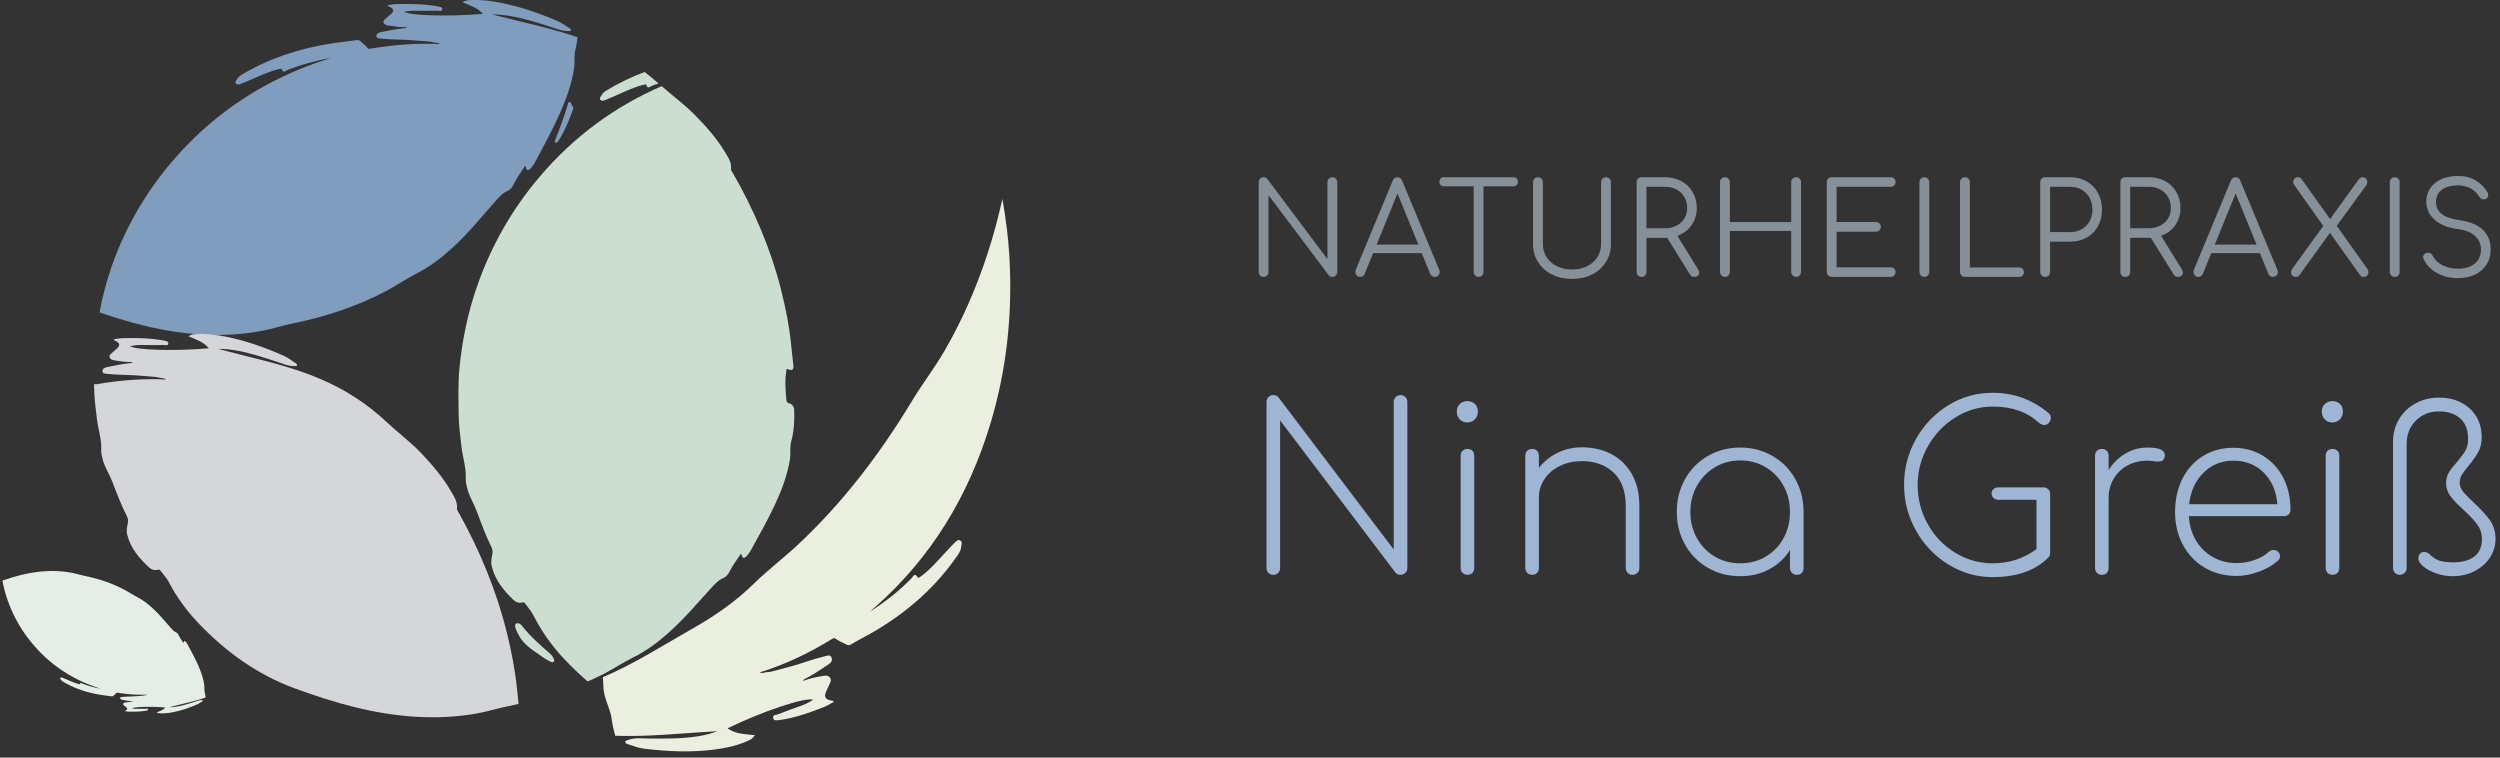 <svg height="60" viewBox="0 0 198 60" width="198" xmlns="http://www.w3.org/2000/svg"><rect x="0" y="0" width="198" height="60" fill="#333333" stroke="none"/><g fill="none" fill-rule="evenodd"><g transform="translate(99.688 13.936)"><path d="m.388 7.993c.113 0 .206-.039.279-.116.073-.077.109-.17.109-.278v-6.083l4.77 6.346c.06.087.156.131.289.131.113 0 .206-.039.279-.116.073-.077.11-.17.11-.278v-7.103c0-.114-.037-.209-.11-.283s-.166-.111-.279-.111c-.106 0-.198.037-.274.111-.076.074-.114.169-.114.283v6.093l-4.76-6.346c-.08-.094-.179-.142-.299-.142-.113 0-.206.037-.279.111-.073.074-.11.169-.11.283v7.103c0 .115.037.209.11.283.073.074.166.111.279.111zm13.912-.556-2.938-7.063c-.066-.182-.189-.273-.368-.273-.179 0-.305.091-.379.273l-2.928 7.053c-.02.047-.03.105-.03.172 0 .108.035.201.105.278.07.078.161.116.274.116.186 0 .305-.081.359-.242l.667-1.637h3.854l.667 1.637c.073.162.196.242.369.242.106 0 .197-.039.274-.116.076-.077.114-.17.114-.278 0-.06-.013-.114-.04-.162zm-3.306-6.053 1.653 4.052h-3.306zm9.182-1.283h-5.507c-.106 0-.193.034-.259.101-.066.067-.1.155-.1.263 0 .101.033.185.1.253.066.067.153.101.259.101h2.36v6.78c0 .108.038.201.114.278.076.078.168.116.274.116.113 0 .206-.039.279-.116.073-.077.109-.17.109-.278v-6.78h2.37c.106 0 .192-.034.259-.101.066-.067.1-.151.1-.253 0-.108-.033-.195-.1-.263-.066-.067-.153-.101-.259-.101zm4.651 8.054c.591 0 1.119-.118 1.583-.354.465-.236.828-.564 1.091-.985.262-.421.393-.898.393-1.43v-4.891c0-.114-.037-.209-.109-.283-.073-.074-.166-.111-.279-.111-.113 0-.206.037-.279.111-.073.074-.109.169-.109.283v4.891c0 .391-.098.739-.294 1.046s-.466.546-.811.717c-.345.172-.74.258-1.185.258-.452 0-.853-.086-1.205-.258-.352-.172-.626-.411-.822-.717-.196-.307-.294-.655-.294-1.046v-4.891c0-.114-.037-.209-.109-.283-.073-.074-.166-.111-.279-.111-.113 0-.206.037-.279.111-.073.074-.11.169-.11.283v4.891c0 .532.131 1.009.393 1.43.262.421.629.749 1.1.985.471.236 1.006.354 1.603.354zm9.968-.768-1.633-2.647c.471-.168.845-.448 1.12-.839.275-.391.413-.845.413-1.364 0-.471-.108-.893-.324-1.263-.216-.371-.513-.658-.891-.864-.379-.205-.81-.308-1.295-.308h-1.862c-.113 0-.206.037-.279.111-.073.074-.109.169-.109.283v7.103c0 .115.036.209.109.283.073.074.166.111.279.111s.206-.037.279-.111c.073-.074.109-.169.109-.283v-2.698h1.643l1.793 2.89c.04.067.086.118.139.151.053.034.12.051.199.051.12 0 .216-.03.289-.091.073-.06.11-.141.11-.242 0-.081-.03-.172-.09-.273zm-4.083-3.244v-3.284h1.474c.339 0 .641.071.906.212.266.142.473.34.622.596.15.256.224.546.224.869 0 .31-.075.586-.224.829-.149.242-.358.433-.627.571-.269.138-.569.207-.901.207zm6.214 3.85c.113 0 .206-.039.279-.116.073-.077.11-.17.11-.278v-3.244h4.86v3.244c0 .108.038.201.114.278.076.078.168.116.274.116.113 0 .206-.039.279-.116.073-.077.11-.17.11-.278v-7.103c0-.114-.037-.209-.11-.283-.073-.074-.166-.111-.279-.111-.106 0-.198.037-.274.111-.076.074-.114.169-.114.283v3.153h-4.86v-3.153c0-.114-.037-.209-.11-.283-.073-.074-.166-.111-.279-.111-.106 0-.198.037-.274.111-.076.074-.114.169-.114.283v7.103c0 .108.038.201.114.278.076.078.168.116.274.116zm8.455 0h4.671c.113 0 .206-.037.279-.111.073-.074.109-.165.109-.273 0-.108-.037-.197-.109-.268-.073-.071-.166-.106-.279-.106h-4.282v-2.819h3.117c.106 0 .198-.037.274-.111.076-.074.114-.165.114-.273 0-.108-.037-.199-.11-.273-.073-.074-.166-.111-.279-.111h-3.117v-2.789h4.282c.113 0 .206-.035.279-.106.073-.071.109-.16.109-.268 0-.108-.037-.199-.109-.273-.073-.074-.166-.111-.279-.111h-4.671c-.106 0-.198.037-.274.111-.076.074-.114.169-.114.283v7.103c0 .108.038.201.114.278.076.078.167.116.274.116zm7.339 0c.113 0 .206-.039.279-.116.073-.077.11-.17.11-.278v-7.103c0-.114-.037-.209-.11-.283-.073-.074-.166-.111-.279-.111-.106 0-.198.037-.274.111s-.114.169-.114.283v7.103c0 .108.038.201.114.278.076.078.168.116.274.116zm3.217 0h4.282c.113 0 .206-.035.279-.106.073-.071.109-.16.109-.268 0-.108-.037-.197-.109-.268-.073-.071-.166-.106-.279-.106h-3.894v-6.75c0-.114-.037-.209-.11-.283-.073-.074-.166-.111-.279-.111-.106 0-.198.039-.274.116-.076.077-.115.17-.115.278v7.103c0 .108.038.201.115.278.076.078.167.116.274.116zm6.353 0c.113 0 .206-.037.279-.111.073-.074.109-.169.109-.283v-2.395h1.603c.485 0 .918-.108 1.3-.323.382-.216.679-.516.891-.899.212-.384.319-.822.319-1.314 0-.498-.106-.941-.319-1.329-.212-.387-.51-.691-.891-.909-.382-.219-.815-.329-1.3-.329h-1.992c-.113 0-.206.037-.279.111-.073.074-.109.169-.109.283v7.103c0 .115.036.209.109.283.073.074.166.111.279.111zm.388-3.547v-3.587h1.603c.339 0 .64.078.906.232.265.155.473.369.622.642.15.273.224.584.224.935 0 .344-.075.65-.224.92-.149.269-.357.48-.622.631-.266.152-.568.227-.906.227zm10.427 2.94-1.633-2.647c.472-.168.845-.448 1.12-.839s.413-.845.413-1.364c0-.471-.108-.893-.324-1.263-.216-.371-.513-.658-.891-.864-.378-.205-.81-.308-1.294-.308h-1.862c-.113 0-.206.037-.279.111-.073.074-.11.169-.11.283v7.103c0 .115.037.209.11.283.073.074.166.111.279.111.113 0 .206-.037.279-.111.073-.074.11-.169.11-.283v-2.698h1.643l1.793 2.89c.04.067.086.118.14.151.053.034.119.051.199.051.12 0 .216-.03.289-.091.073-.06.11-.141.11-.242 0-.081-.03-.172-.09-.273zm-4.083-3.244v-3.284h1.474c.339 0 .64.071.906.212.265.142.473.34.622.596.15.256.224.546.224.869 0 .31-.075.586-.224.829-.149.242-.359.433-.627.571-.269.138-.569.207-.901.207zm11.661 3.294-2.938-7.063c-.066-.182-.189-.273-.369-.273-.179 0-.305.091-.378.273l-2.928 7.053c-.02.047-.03.105-.03.172 0 .108.035.201.105.278.07.078.161.116.274.116.186 0 .305-.081.359-.242l.667-1.637h3.854l.667 1.637c.073.162.196.242.368.242.106 0 .198-.039.274-.116.076-.077.114-.17.114-.278 0-.06-.013-.114-.04-.162zm-3.306-6.053 1.653 4.052h-3.306zm10.427 5.972-2.42-3.405 2.35-3.234c.046-.067.07-.145.07-.232 0-.101-.034-.19-.1-.268-.066-.078-.153-.116-.259-.116-.126 0-.226.047-.299.142l-2.29 3.173-2.261-3.173c-.066-.094-.166-.142-.299-.142-.106 0-.192.037-.259.111-.066.074-.1.162-.1.263 0 .074.027.155.08.242l2.3 3.244-2.46 3.395c-.06.081-.09.172-.09.273 0 .101.033.187.1.258.066.071.156.106.269.106.119 0 .212-.04.279-.121l2.43-3.365 2.38 3.345c.066.094.166.141.299.141.113 0 .202-.037.269-.111.066-.074.099-.165.099-.273 0-.087-.03-.172-.089-.253zm2.171.637c.113 0 .206-.039.279-.116.073-.077.11-.17.11-.278v-7.103c0-.114-.037-.209-.11-.283-.073-.074-.166-.111-.279-.111-.106 0-.198.037-.274.111s-.114.169-.114.283v7.103c0 .108.038.201.114.278.076.078.168.116.274.116zm5.019.101c.485 0 .923-.09 1.314-.268.392-.178.701-.44.926-.783.226-.344.339-.751.339-1.223 0-.64-.202-1.155-.607-1.546-.405-.391-1.019-.647-1.842-.768-1.255-.168-1.882-.647-1.882-1.435 0-.425.156-.751.468-.98.312-.229.737-.344 1.275-.344.75.007 1.311.307 1.683.899.04.067.091.12.154.157.063.037.131.056.204.056.066 0 .126-.013.179-.04.12-.074.179-.175.179-.303 0-.088-.023-.168-.07-.242-.226-.377-.538-.684-.936-.92-.398-.236-.86-.354-1.384-.354-.485 0-.918.082-1.3.247-.382.165-.681.401-.896.707-.216.307-.324.662-.324 1.066 0 .573.221 1.056.662 1.45.441.394 1.047.638 1.817.733.617.081 1.081.266 1.389.556.309.29.463.647.463 1.071 0 .478-.166.851-.498 1.117-.332.266-.77.399-1.314.399-.472 0-.885-.093-1.24-.278-.355-.185-.609-.429-.762-.733-.034-.081-.085-.143-.154-.187-.07-.044-.144-.066-.224-.066-.12 0-.214.032-.284.096-.069.064-.105.143-.105.237 0 .061.013.115.04.162.212.465.563.834 1.051 1.107.488.273 1.047.409 1.678.409z" fill="#869099"/><path d="m1.158 31.59c.155 0 .284-.051.386-.155.102-.103.153-.234.153-.392v-11.683l9.143 12.066c.096.109.227.164.395.164.144 0 .269-.051.377-.155.108-.103.162-.234.162-.392v-13.141c0-.158-.054-.288-.162-.392-.108-.103-.234-.155-.377-.155-.156 0-.285.052-.386.155-.102.103-.153.234-.153.392v11.683l-9.125-12.047c-.108-.121-.246-.182-.413-.182-.156 0-.285.052-.386.155s-.153.234-.153.392v13.141c0 .158.051.289.153.392.102.103.23.155.386.155zm15.376 0c.167 0 .299-.051.395-.155.096-.103.143-.234.143-.392v-8.876c0-.17-.048-.303-.143-.401-.096-.097-.228-.146-.395-.146-.156 0-.285.049-.386.146-.102.097-.153.231-.153.401v8.876c0 .158.051.289.153.392.102.103.23.155.386.155zm-.018-12.066c.24 0 .44-.082.602-.246.162-.164.243-.367.243-.611 0-.267-.081-.474-.243-.619-.162-.146-.356-.219-.584-.219-.228 0-.425.073-.593.219-.168.146-.251.352-.251.619 0 .243.078.447.234.611.156.164.353.246.593.246zm9.089 1.968c-.694 0-1.336.143-1.922.428-.587.286-1.084.684-1.491 1.194v-.948c0-.17-.048-.303-.143-.401-.096-.097-.228-.146-.395-.146-.156 0-.285.049-.386.146-.102.097-.153.231-.153.401v8.876c0 .158.051.289.153.392.102.103.23.155.386.155.168 0 .299-.051.395-.155.095-.103.143-.234.143-.392v-5.577c0-.535.15-1.023.449-1.467.299-.443.71-.79 1.23-1.039.521-.249 1.098-.374 1.733-.374 1.03 0 1.865.304 2.506.911.64.608.961 1.488.961 2.643v4.903c0 .158.051.289.153.392.102.103.23.155.386.155s.284-.051.386-.155c.102-.103.153-.234.153-.392v-4.903c0-.972-.195-1.807-.584-2.506-.389-.699-.928-1.23-1.617-1.595-.689-.364-1.47-.547-2.344-.547zm12.538.018c-.946 0-1.802.222-2.569.665-.766.444-1.368 1.054-1.805 1.832-.437.778-.656 1.647-.656 2.606 0 .948.218 1.811.656 2.588.437.778 1.039 1.388 1.805 1.832.766.444 1.622.665 2.569.665.85 0 1.619-.185 2.308-.556.688-.371 1.23-.878 1.626-1.522v1.422c0 .158.051.289.153.392.102.103.23.155.386.155.167 0 .299-.051.395-.155.096-.103.143-.234.143-.392v-4.429c0-.96-.218-1.829-.656-2.606-.437-.778-1.039-1.388-1.805-1.832-.766-.444-1.617-.665-2.551-.665zm0 9.168c-.743 0-1.413-.176-2.012-.528-.599-.352-1.072-.838-1.419-1.458-.347-.62-.521-1.312-.521-2.078 0-.765.173-1.458.521-2.078.347-.619.82-1.109 1.419-1.467.598-.358 1.269-.538 2.012-.538.743 0 1.413.18 2.012.538.599.358 1.069.848 1.41 1.467.341.62.512 1.312.512 2.078 0 .766-.171 1.458-.512 2.078-.341.62-.811 1.106-1.41 1.458-.599.352-1.269.528-2.012.528zm23.998-6.014h-3.556c-.156 0-.285.045-.386.137-.102.091-.153.204-.153.337 0 .146.051.267.153.364.102.097.23.146.386.146h3.018v3.9c-1.006.753-2.162 1.13-3.467 1.13-1.066 0-2.057-.279-2.973-.838-.916-.559-1.641-1.315-2.173-2.269-.533-.954-.799-1.99-.799-3.108 0-1.081.269-2.099.808-3.053.539-.954 1.266-1.716 2.183-2.288.916-.571 1.901-.857 2.955-.857 1.497 0 2.7.413 3.611 1.24.168.146.317.219.449.219.168 0 .299-.057.395-.173.096-.115.144-.246.144-.392 0-.158-.054-.28-.162-.364-1.282-1.081-2.76-1.622-4.437-1.622-1.281 0-2.458.331-3.53.993-1.072.662-1.922 1.552-2.551 2.67-.629 1.118-.943 2.327-.943 3.627 0 1.301.317 2.512.952 3.636.635 1.124 1.491 2.017 2.569 2.679 1.078.662 2.245.993 3.503.993 1.916 0 3.389-.522 4.419-1.568.06-.061.096-.118.108-.173.012-.055.018-.124.018-.209v-4.63c0-.158-.051-.285-.153-.383-.102-.097-.231-.146-.386-.146zm8.263-3.153c-.635 0-1.221.158-1.76.474-.539.316-.982.753-1.329 1.312v-1.13c0-.17-.048-.303-.144-.401-.096-.097-.228-.146-.395-.146-.156 0-.285.049-.386.146-.102.097-.153.231-.153.401v8.876c0 .158.051.289.153.392.102.103.23.155.386.155.167 0 .299-.051.395-.155.096-.103.144-.234.144-.392v-5.541c0-.559.131-1.063.395-1.513.263-.449.629-.802 1.096-1.057.467-.255 1-.383 1.599-.383.12 0 .266.012.44.036.173.025.314.036.422.036.132 0 .237-.027.314-.082.078-.055.135-.149.171-.282.012-.036.018-.085.018-.146 0-.401-.455-.601-1.365-.601zm6.79.018c-.898 0-1.697.216-2.398.647-.701.432-1.245 1.033-1.635 1.804-.389.772-.584 1.649-.584 2.634 0 .972.21 1.844.629 2.615.419.772.997 1.373 1.733 1.804.736.431 1.577.647 2.524.647.563 0 1.152-.116 1.769-.346.617-.231 1.117-.522 1.5-.875.108-.109.162-.225.162-.346 0-.146-.066-.273-.198-.383-.084-.073-.192-.109-.323-.109-.132 0-.258.049-.377.146-.275.268-.649.483-1.123.647-.473.164-.943.246-1.41.246-.694 0-1.323-.158-1.886-.474-.563-.316-1.012-.756-1.347-1.321-.335-.565-.521-1.206-.557-1.923h7.526c.156 0 .281-.045.377-.137.096-.091.144-.215.144-.374 0-.948-.192-1.792-.575-2.533-.383-.741-.919-1.321-1.608-1.741-.689-.419-1.47-.629-2.344-.629zm-0 1.021c.97 0 1.772.316 2.407.948.635.632.994 1.464 1.078 2.497h-6.987c.12-1.033.5-1.865 1.141-2.497.64-.632 1.428-.948 2.362-.948zm7.85 9.04c.168 0 .299-.051.395-.155.096-.103.144-.234.144-.392v-8.876c0-.17-.048-.303-.144-.401-.096-.097-.227-.146-.395-.146-.156 0-.285.049-.386.146-.102.097-.153.231-.153.401v8.876c0 .158.051.289.153.392.102.103.23.155.386.155zm-.018-12.066c.239 0 .44-.082.602-.246.162-.164.242-.367.242-.611 0-.267-.081-.474-.242-.619-.162-.146-.356-.219-.584-.219-.227 0-.425.073-.593.219-.168.146-.252.352-.252.619 0 .243.078.447.234.611.156.164.353.246.593.246zm5.335 12.066c.156 0 .287-.051.395-.155.108-.103.162-.228.162-.374v-9.824c0-.753.243-1.373.727-1.859.485-.486 1.093-.729 1.823-.729.718 0 1.284.185 1.697.556.413.371.62.914.62 1.631 0 .365-.072.672-.216.92-.144.249-.371.556-.683.92-.276.304-.485.577-.629.82-.143.243-.215.516-.215.82 0 .389.114.735.341 1.039.227.304.575.669 1.042 1.094.479.437.841.823 1.087 1.157.245.334.368.714.368 1.139 0 .632-.204 1.1-.611 1.404-.407.304-.976.455-1.706.455-.503-.012-.871-.064-1.105-.155-.234-.091-.44-.222-.62-.392-.096-.097-.18-.167-.252-.21-.072-.043-.174-.064-.305-.064s-.237.048-.314.146c-.078.097-.117.219-.117.365 0 .207.132.419.395.638.263.219.605.401 1.024.547.419.146.85.219 1.293.219.635 0 1.213-.134 1.733-.401.521-.267.928-.626 1.222-1.075.293-.449.44-.942.44-1.476 0-.571-.15-1.066-.449-1.485-.299-.419-.725-.884-1.275-1.394-.383-.352-.665-.641-.844-.866-.179-.225-.269-.459-.269-.702 0-.23.06-.447.179-.647.12-.2.305-.446.557-.738.324-.401.572-.759.746-1.075.173-.316.26-.699.26-1.148 0-.632-.147-1.185-.44-1.659-.294-.474-.695-.839-1.204-1.094-.509-.255-1.081-.383-1.716-.383-.719 0-1.356.158-1.913.474-.557.316-.988.738-1.293 1.267-.305.528-.458 1.115-.458 1.759v10.006c0 .146.051.271.153.374.102.103.224.155.368.155z" fill="#9fb5d4"/></g><path d="m45.407 8.582c-.009.031-.017.062-.028.092-.306.828-.621 1.651-1.098 2.398-.017.027-.034.055-.055.078-.071.074-.148.2-.253.133-.09-.058-.01-.176.025-.261.365-.896.686-1.808.969-2.733.023-.076.026-.195.115-.21.116-.019.135.111.184.188.062.098.134.192.141.316zm.173-4.682c-.141.521-.033 1.011-.112 1.514-.198 1.269-.629 2.448-1.144 3.606-.584 1.313-1.282 2.567-1.952 3.835-.074.14-.168.271-.269.393-.084.103-.168.242-.327.213-.147-.027-.068-.208-.19-.327-.337.495-.657.967-.913 1.481-.115.231-.252.41-.511.524-.337.147-.598.427-.846.706-1.147 1.29-2.23 2.641-3.51 3.804-.856.778-1.761 1.475-2.798 2.002-.772.392-1.492.891-2.255 1.304-2.39 1.293-4.937 2.127-7.588 2.665-.831.168-1.64.44-2.477.594-1.558.288-3.13.367-4.703.28-2.799-.154-5.475-.844-8.103-1.754.238-1.254.555-2.491.985-3.705 1.122-3.164 2.795-6.012 5.027-8.547 3.226-3.664 7.193-6.231 11.869-7.754.149-.048.299-.091.443-.152-1.182.223-2.34.526-3.457.973-.135.054-.328.272-.421-.073-.021-.079-.147-.029-.229-.011-.701.158-1.347.46-2.001.74-.346.148-.692.299-1.044.435-.123.048-.288.086-.379-.04-.085-.119.04-.227.099-.333.09-.158.225-.266.381-.36 2.145-1.285 4.48-2.043 6.948-2.448.713-.117 1.432-.182 2.146-.287.112-.016.208.01.291.084.185.167.392.319.546.511.084.105.136.101.246.083 1.814-.305 3.64-.452 5.511-.368-.166-.132-.346-.09-.503-.134-.169-.048-.35-.067-.527-.079-.721-.048-1.441-.125-2.165-.136-.492-.007-.985-.037-1.475-.085-.133-.013-.365-.002-.359-.219.006-.188.181-.257.356-.292.626-.126 1.252-.253 1.888-.314.051-.005.105-.009.142-.075-.49.011-.964-.057-1.438-.132-.156-.025-.327-.064-.381-.232-.055-.17.105-.256.205-.354.112-.108.243-.197.359-.302.281-.252.262-.409-.066-.586-.061-.033-.143-.036-.176-.142.249-.029.491-.078.735-.083 1.07-.02 2.14-.013 3.198.177.01.002.021.001.031.004.143.048.379.043.363.225-.018.214-.252.115-.388.118-.588.012-1.178.01-1.767.001-.296-.005-.585.033-.875.085.416.308 3.591.393 6.243.165-.214-.248-.468-.42-.745-.553-.27-.13-.554-.234-.873-.366.226-.154.444-.161.655-.171.801-.04 1.591.06 2.375.213 1.561.306 3.052.825 4.508 1.448.338.145.631.369.94.564.06.038.14.082.12.164-.024.093-.121.062-.189.064-.507.015-.963-.192-1.43-.34-1.069-.337-2.136-.678-3.246-.861-.453-.074-.912-.12-1.382-.114.714.177 1.427.36 2.143.532 1.555.372 3.107.753 4.617 1.27-.037.321-.073.642-.156.95z" fill="#819dbe"/><path d="m41.039 49.362c.091.006.218.092.308.208.648.833 1.437 1.518 2.225 2.205.105.092.188.201.248.326.044.093.12.193.038.294-.089.111-.2.036-.288-.006-.161-.077-.321-.162-.465-.267-.755-.545-1.61-.977-2.051-1.877-.102-.209-.235-.406-.253-.646-.009-.122-.001-.244.238-.237zm10.575-42.558c-.135.056-.328.282-.421-.075-.021-.082-.147-.03-.229-.011-.701.163-1.347.476-2.001.764-.346.153-.692.31-1.044.449-.123.049-.289.089-.379-.041-.085-.123.04-.235.1-.344.09-.163.225-.275.381-.372.971-.601 1.986-1.077 3.03-1.472.38.286.747.592 1.107.913-.18.066-.366.114-.544.188zm10.241 16.129c.367 1.438.655 2.89.804 4.368.056.552.119 1.103.175 1.655.034.327-.097.422-.406.289-.172-.074-.142.054-.155.136-.104.625-.075 1.252-.029 1.879.006.082.028.163.029.245.002.207-.022.381.28.456.189.047.343.279.35.513.023.826-.012 1.667-.23 2.449-.141.505-.033.978-.111 1.465-.198 1.227-.629 2.368-1.144 3.488-.584 1.27-1.282 2.484-1.952 3.711-.074.135-.168.262-.268.38-.085.1-.168.234-.327.206-.147-.026-.068-.201-.189-.316-.337.479-.658.935-.914 1.433-.115.224-.252.397-.511.506-.337.143-.598.413-.847.683-1.147 1.248-2.23 2.554-3.51 3.68-.856.752-1.761 1.427-2.798 1.936-.772.379-1.492.862-2.255 1.261-.428.224-.866.417-1.303.614-.664-.575-1.307-1.182-1.916-1.838-.946-1.02-1.754-2.149-2.385-3.404-.17-.337-.434-.626-.657-.936-.053-.073-.117-.108-.217-.08-.267.073-.503-.011-.697-.196-.791-.753-1.468-1.58-1.729-2.688-.077-.327-.01-.638.053-.947.042-.206.009-.376-.077-.552-.45-.918-.803-1.875-1.158-2.833-.228-.615-.597-1.172-.758-1.821-.065-.26-.13-.514-.116-.785.043-.862-.246-1.678-.34-2.522-.092-.824-.209-1.647-.22-2.474-.016-1.257-.059-2.517.065-3.772.214-2.156.642-4.266 1.345-6.316 1.122-3.27 2.794-6.215 5.027-8.835 2.7-3.17 5.926-5.534 9.645-7.148.867.773 1.815 1.461 2.633 2.291.894.906 1.733 1.856 2.387 2.948.247.414.531.82.466 1.345-.01.077.073.167.119.247 1.687 2.931 3.011 6.008 3.846 9.279z" fill="#cbded0"/><path d="m79.391 15.754c.269 1.522.467 3.053.555 4.595.258 4.521-.221 8.854-1.446 13.006-1.77 6.001-4.842 10.881-9.159 14.697-.137.121-.279.236-.406.371 1.166-.756 2.269-1.605 3.261-2.625.121-.124.226-.482.485-.073.06.093.171-.02.251-.077.68-.481 1.233-1.127 1.806-1.746.304-.328.604-.66.92-.974.11-.11.27-.225.425-.099.146.12.062.309.047.468-.024.239-.119.432-.243.614-1.709 2.506-3.866 4.409-6.329 5.909-.712.433-1.453.802-2.171 1.221-.113.066-.228.07-.351.007-.276-.142-.568-.255-.822-.441-.139-.102-.193-.077-.302-.01-1.807 1.113-3.7 2.026-5.747 2.659.24.105.413-.021.601-.027.204-.006.407-.053.602-.108.797-.223 1.604-.41 2.387-.683.532-.185 1.075-.343 1.623-.476.149-.036.393-.142.487.14.081.245-.075.403-.247.518-.614.41-1.227.821-1.882 1.154-.053.027-.108.053-.118.153.521-.208 1.062-.309 1.605-.4.179-.03.381-.047.517.148.137.197.007.372-.056.537-.07.184-.169.351-.246.531-.185.436-.092.63.342.729.081.018.171-.01.255.113-.253.136-.491.296-.751.398-1.14.45-2.291.865-3.515 1.041-.012.002-.023.008-.035.007-.176-.005-.427.094-.494-.146-.079-.283.217-.249.362-.306.627-.248 1.26-.48 1.896-.702.32-.112.612-.274.901-.456-.589-.232-4.037.918-6.779 2.263.344.235.697.356 1.056.417.35.06.703.081 1.107.125-.171.288-.403.383-.624.48-.842.369-1.736.554-2.648.667-1.818.225-3.659.147-5.509-.078-.431-.052-.848-.226-1.27-.354-.082-.025-.189-.051-.205-.164-.018-.13.102-.128.173-.157.538-.22 1.123-.135 1.692-.13 1.304.011 2.607.027 3.884-.178.521-.084 1.035-.206 1.536-.401-.849.054-1.699.101-2.547.165-1.841.137-3.683.261-5.544.193-.109-.428-.218-.857-.271-1.286-.089-.728-.432-1.316-.58-1.995-.135-.619-.058-.74-.126-1.354 2.434-1.03 4.724-2.497 7.052-3.82 1.76-1 3.428-2.133 4.916-3.594 1.109-1.089 2.349-2.023 3.484-3.083 3.554-3.321 6.5-7.188 9.053-11.414.8-1.324 1.746-2.549 2.529-3.892 1.457-2.5 2.6-5.151 3.487-7.902.446-1.383.812-2.775 1.125-4.175z" fill="#ebefdf"/><path d="m16.286 55.245c-.642.22-1.302.382-1.963.54-.304.073-.607.15-.911.226.2.003.395-.017.587-.048.472-.078.926-.223 1.381-.366.198-.063.392-.151.608-.144.028.001.07-.013.08.027.009.035-.026.054-.051.07-.131.083-.256.178-.4.24-.619.265-1.253.486-1.917.616-.333.065-.669.108-1.01.09-.089-.004-.182-.007-.278-.073.136-.056.256-.1.371-.155.118-.056.226-.129.317-.235-1.127-.097-2.478-.061-2.654.07.124.022.246.038.372.036.25-.004.501-.005.751 0.0.058.001.157-.041.165.05.007.077-.094.075-.154.096-.004.002-.009.001-.013.002-.45.081-.905.084-1.36.075-.104-.002-.207-.023-.313-.036.014-.045.049-.046.075-.06.14-.075.147-.142.028-.249-.049-.044-.105-.082-.153-.128-.043-.041-.111-.078-.087-.15.023-.071.096-.088.162-.099.201-.032.403-.061.611-.056-.016-.028-.039-.029-.06-.032-.271-.026-.537-.08-.803-.134-.074-.015-.149-.044-.151-.124-.003-.092.096-.088.153-.093.208-.02.418-.033.627-.036.308-.005.614-.037.92-.058.075-.005.152-.013.224-.033.067-.019.143-.001.214-.057-.795.036-1.572-.027-2.343-.156-.047-.008-.069-.01-.105.035-.066.082-.153.146-.232.217-.035.032-.076.043-.124.036-.304-.045-.609-.072-.912-.122-1.049-.172-2.042-.494-2.954-1.041-.066-.04-.124-.086-.162-.153-.025-.044-.079-.091-.042-.141.039-.053.109-.037.161-.017.15.057.296.122.444.185.278.119.553.247.851.314.035.008.088.029.097-.005.04-.147.121-.054.179-.031.475.19.967.319 1.47.414-.062-.026-.125-.044-.189-.065-1.988-.647-3.675-1.739-5.046-3.296-.949-1.078-1.66-2.289-2.137-3.634-.183-.516-.317-1.042-.419-1.575 1.117-.387 2.255-.68 3.445-.746.669-.037 1.337-.003 2.0.119.356.066.7.181 1.053.253 1.127.228 2.21.583 3.226 1.133.324.175.63.387.959.554.441.224.826.52 1.19.851.544.494 1.004 1.069 1.492 1.617.105.119.216.238.36.3.11.048.168.124.217.223.109.218.245.419.388.629.052-.051.018-.128.081-.139.067-.012.103.047.139.091.042.052.083.108.114.167.285.539.582 1.072.83 1.631.219.492.402.994.486 1.533.034.214-.012.422.048.644.035.131.051.268.066.404z" fill="#e4ede6"/><path d="m40.256 55.933c.274-.054.541-.124.813-.184-.037-.36-.075-.719-.11-1.08-.148-1.527-.437-3.028-.804-4.515-.834-3.381-2.158-6.562-3.845-9.592-.046-.083-.129-.177-.12-.256.065-.543-.219-.963-.466-1.391-.653-1.129-1.493-2.111-2.387-3.048-.858-.899-1.86-1.632-2.76-2.479-1.524-1.434-3.24-2.529-5.144-3.35-1.94-.836-3.974-1.351-6.013-1.856-.716-.177-1.429-.366-2.143-.55.47-.007.928.041 1.382.118 1.11.189 2.178.541 3.247.89.466.152.922.366 1.43.351.067-.002.165.031.188-.066.021-.084-.06-.13-.12-.169-.309-.201-.601-.433-.94-.583-1.456-.644-2.947-1.181-4.508-1.497-.784-.159-1.574-.261-2.375-.22-.21.011-.429.018-.654.177.319.137.603.243.873.378.277.138.531.315.745.572-2.652.235-5.827.148-6.243-.171.291-.054.58-.092.875-.088.589.01 1.178.011 1.767-.001.136-.003.37.099.388-.122.016-.188-.22-.183-.363-.233-.01-.003-.021-.002-.031-.004-1.058-.196-2.128-.204-3.198-.183-.243.005-.486.056-.735.086.032.109.114.112.176.147.328.183.347.345.066.606-.116.108-.247.2-.359.312-.101.101-.26.19-.205.366.054.173.225.215.381.24.473.078.948.147 1.438.136-.037.068-.091.072-.142.078-.637.064-1.263.195-1.889.325-.175.036-.35.108-.356.302-.006.224.226.213.359.227.49.049.983.08 1.475.087.724.011 1.443.09 2.165.141.177.012.358.032.527.081.157.045.337.001.503.138-1.871-.087-3.697.064-5.511.38-.078.013-.129.003-.181-.034.002.13.003.26.005.39.011.801.128 1.597.22 2.394.094.817.384 1.606.34 2.44-.014.262.051.508.116.759.162.627.53 1.166.758 1.761.355.927.709 1.853 1.158 2.74.086.17.119.335.077.534-.063.299-.13.6-.053.916.261 1.072.938 1.872 1.729 2.6.194.179.43.261.698.19.1-.026.165.007.217.078.223.299.487.579.657.905.631 1.215 1.439 2.307 2.385 3.293 2.144 2.236 4.603 4.019 7.564 5.11 3.156 1.164 6.367 2.085 9.752 2.265 1.573.084 3.145.007 4.703-.271.837-.15 1.647-.412 2.477-.575z" fill="#d4d6da"/></g></svg>